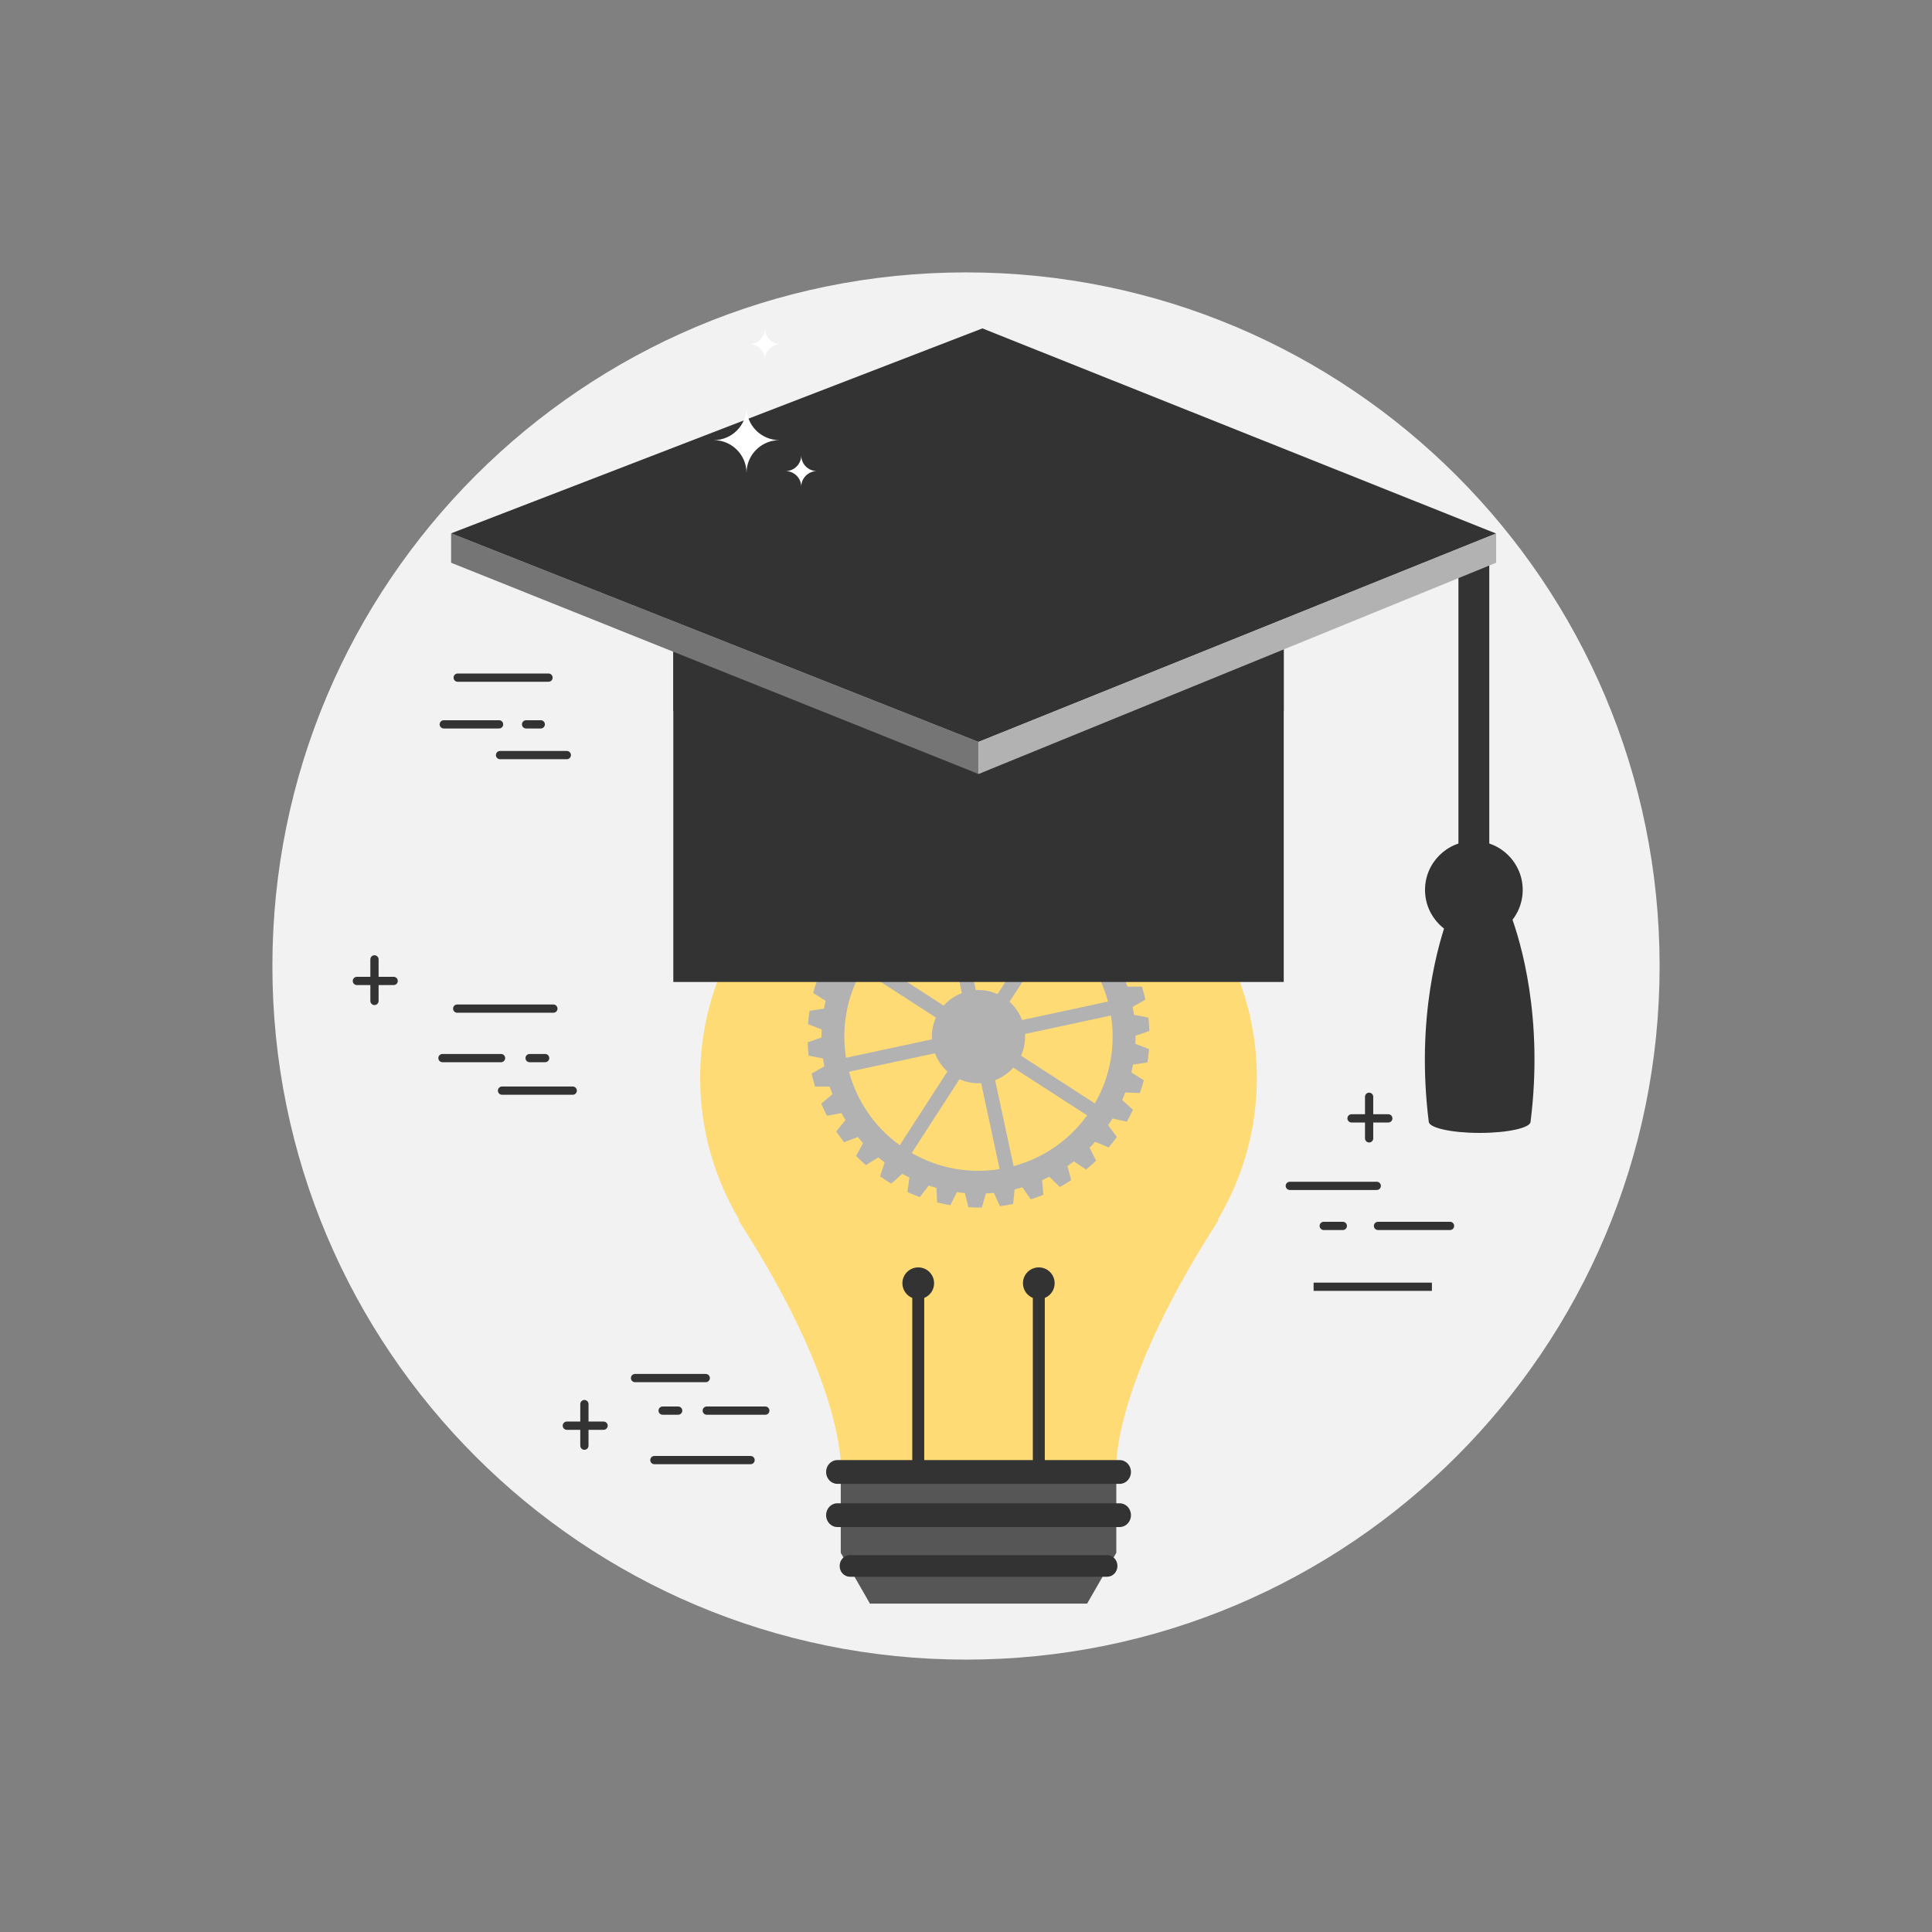 <?xml version="1.0" encoding="utf-8"?>
<!-- Generator: Adobe Illustrator 24.3.0, SVG Export Plug-In . SVG Version: 6.00 Build 0)  -->
<svg version="1.1" id="Layer_1" xmlns="http://www.w3.org/2000/svg" xmlns:xlink="http://www.w3.org/1999/xlink" x="0px" y="0px"
	 viewBox="0 0 180 180" enable-background="new 0 0 180 180" xml:space="preserve">
<rect x="0" y="0" width="180" height="180" fill="#808080" stroke="none"/>
<g>
	<g id="XMLID_340_">
		<path fill="#F2F2F2" d="M154.622,89.999c0,35.69-28.932,64.623-64.621,64.623c-35.691,0-64.623-28.933-64.623-64.623
			c0-35.689,28.932-64.621,64.623-64.621C125.69,25.378,154.622,54.31,154.622,89.999z"/>
	</g>
	<g>
		<g>
			<path fill="#F2F2F2" d="M69.481,111.17H49.385c-1.555,0-2.827-1.272-2.827-2.825v-0.727c0-1.555,1.272-2.827,2.827-2.827h20.097
				c1.555,0,2.827,1.272,2.827,2.827v0.727C72.309,109.897,71.036,111.17,69.481,111.17z"/>
		</g>
		<g>
			<path fill="#F2F2F2" d="M73.878,123.574H48.6c-1.555,0-2.825-1.272-2.825-2.827v-0.726c0-1.555,1.271-2.826,2.825-2.826h25.278
				c1.555,0,2.826,1.271,2.826,2.826v0.726C76.704,122.302,75.433,123.574,73.878,123.574z"/>
		</g>
		<g>
			<path fill="#F2F2F2" d="M91.258,123.574h-9.334c-1.554,0-2.825-1.272-2.825-2.827v-0.726c0-1.555,1.271-2.826,2.825-2.826h9.334
				c1.555,0,2.825,1.271,2.825,2.826v0.726C94.083,122.302,92.812,123.574,91.258,123.574z"/>
		</g>
		<g>
			<path fill="#F2F2F2" d="M62.844,114.467v-0.726c0-1.555,1.271-2.826,2.826-2.826h-8.512c1.554,0,2.825,1.271,2.825,2.826v0.726
				c0,1.555-1.271,2.826-2.825,2.826h8.512C64.115,117.293,62.844,116.021,62.844,114.467z"/>
		</g>
	</g>
	<g>
		<g>
			<path fill="#F2F2F2" d="M71.113,76.628H54.729c-1.268,0-2.305-1.038-2.305-2.305v-0.592c0-1.268,1.037-2.304,2.305-2.304h16.384
				c1.267,0,2.303,1.036,2.303,2.304v0.592C73.416,75.59,72.38,76.628,71.113,76.628z"/>
		</g>
		<g>
			<path fill="#F2F2F2" d="M74.697,86.739H54.088c-1.268,0-2.304-1.036-2.304-2.304v-0.593c0-1.267,1.036-2.304,2.304-2.304h20.609
				c1.267,0,2.303,1.037,2.303,2.304v0.593C77,85.703,75.964,86.739,74.697,86.739z"/>
		</g>
		<g>
			<path fill="#F2F2F2" d="M88.865,86.739h-7.608c-1.268,0-2.305-1.036-2.305-2.304v-0.593c0-1.267,1.037-2.304,2.305-2.304h7.608
				c1.267,0,2.304,1.037,2.304,2.304v0.593C91.169,85.703,90.132,86.739,88.865,86.739z"/>
		</g>
		<g>
			<path fill="#F2F2F2" d="M65.7,79.315v-0.592c0-1.268,1.037-2.304,2.304-2.304h-6.938c1.267,0,2.304,1.036,2.304,2.304v0.592
				c0,1.267-1.037,2.304-2.304,2.304h6.938C66.737,81.619,65.7,80.582,65.7,79.315z"/>
		</g>
	</g>
	<g>
		<g>
			<path fill="#F2F2F2" d="M117.585,121.151H98.786c-1.454,0-2.644-1.189-2.644-2.644v-0.679c0-1.455,1.189-2.644,2.644-2.644
				h18.799c1.454,0,2.643,1.188,2.643,2.644v0.679C120.228,119.962,119.039,121.151,117.585,121.151z"/>
		</g>
		<g>
			<path fill="#F2F2F2" d="M116.098,132.754H92.451c-1.454,0-2.644-1.189-2.644-2.644v-0.679c0-1.455,1.189-2.643,2.644-2.643
				h23.646c1.454,0,2.644,1.188,2.644,2.643v0.679C118.741,131.564,117.552,132.754,116.098,132.754z"/>
		</g>
		<g>
			<path fill="#F2F2F2" d="M132.354,132.754h-8.73c-1.454,0-2.644-1.189-2.644-2.644v-0.679c0-1.455,1.19-2.643,2.644-2.643h8.73
				c1.455,0,2.644,1.188,2.644,2.643v0.679C134.998,131.564,133.81,132.754,132.354,132.754z"/>
		</g>
		<g>
			<path fill="#F2F2F2" d="M113.744,124.331v-0.679c0-1.455,1.189-2.644,2.644-2.644h-13.051c1.455,0,2.644,1.189,2.644,2.644v0.679
				c0,1.454-1.188,2.645-2.644,2.645h13.051C114.934,126.976,113.744,125.785,113.744,124.331z"/>
		</g>
	</g>
	<g>
		<g>
			<path fill="#F2F2F2" d="M121.744,87.544h-16.385c-1.267,0-2.304-1.037-2.304-2.305v-0.591c0-1.268,1.037-2.305,2.304-2.305
				h16.385c1.267,0,2.304,1.037,2.304,2.305v0.591C124.048,86.507,123.011,87.544,121.744,87.544z"/>
		</g>
		<g>
			<path fill="#F2F2F2" d="M125.327,97.655h-20.606c-1.268,0-2.305-1.036-2.305-2.304V94.76c0-1.268,1.037-2.304,2.305-2.304h20.606
				c1.268,0,2.305,1.036,2.305,2.304v0.592C127.632,96.619,126.595,97.655,125.327,97.655z"/>
		</g>
		<g>
			<path fill="#F2F2F2" d="M139.497,97.655h-7.609c-1.266,0-2.304-1.036-2.304-2.304V94.76c0-1.268,1.038-2.304,2.304-2.304h7.609
				c1.268,0,2.304,1.036,2.304,2.304v0.592C141.801,96.619,140.765,97.655,139.497,97.655z"/>
		</g>
		<g>
			<path fill="#F2F2F2" d="M116.332,90.231v-0.591c0-1.268,1.037-2.305,2.305-2.305h-6.939c1.268,0,2.305,1.037,2.305,2.305v0.591
				c0,1.268-1.037,2.304-2.305,2.304h6.939C117.369,92.535,116.332,91.499,116.332,90.231z"/>
		</g>
	</g>
	<g>
		<g>
			<path fill="#333333" d="M51.105,63.518h-8.464c-0.213,0-0.384-0.172-0.384-0.384s0.171-0.385,0.384-0.385h8.464
				c0.212,0,0.384,0.173,0.384,0.385S51.317,63.518,51.105,63.518z"/>
		</g>
		<g>
			<path fill="#333333" d="M50.381,67.87h-1.367c-0.212,0-0.384-0.171-0.384-0.384c0-0.212,0.172-0.384,0.384-0.384h1.367
				c0.212,0,0.385,0.172,0.385,0.384C50.766,67.699,50.593,67.87,50.381,67.87z"/>
		</g>
		<g>
			<path fill="#333333" d="M46.499,67.87h-5.154c-0.212,0-0.385-0.171-0.385-0.384c0-0.212,0.173-0.384,0.385-0.384h5.154
				c0.213,0,0.384,0.172,0.384,0.384C46.883,67.699,46.712,67.87,46.499,67.87z"/>
		</g>
		<g>
			<path fill="#333333" d="M52.81,70.734h-6.223c-0.213,0-0.385-0.171-0.385-0.384c0-0.211,0.172-0.384,0.385-0.384h6.223
				c0.211,0,0.383,0.173,0.383,0.384C53.192,70.563,53.02,70.734,52.81,70.734z"/>
		</g>
	</g>
	<g>
		<g>
			<path fill="#333333" d="M51.557,94.354h-8.961c-0.212,0-0.384-0.171-0.384-0.383c0-0.213,0.172-0.385,0.384-0.385h8.961
				c0.213,0,0.385,0.172,0.385,0.385C51.941,94.184,51.77,94.354,51.557,94.354z"/>
		</g>
		<g>
			<path fill="#333333" d="M50.79,98.964h-1.448c-0.212,0-0.384-0.172-0.384-0.384c0-0.213,0.172-0.384,0.384-0.384h1.448
				c0.212,0,0.384,0.171,0.384,0.384C51.174,98.792,51.002,98.964,50.79,98.964z"/>
		</g>
		<g>
			<path fill="#333333" d="M46.68,98.964h-5.457c-0.211,0-0.384-0.172-0.384-0.384c0-0.213,0.173-0.384,0.384-0.384h5.457
				c0.212,0,0.385,0.171,0.385,0.384C47.064,98.792,46.892,98.964,46.68,98.964z"/>
		</g>
		<g>
			<path fill="#333333" d="M53.36,101.996h-6.588c-0.212,0-0.384-0.172-0.384-0.384c0-0.212,0.172-0.385,0.384-0.385h6.588
				c0.212,0,0.384,0.173,0.384,0.385C53.744,101.824,53.572,101.996,53.36,101.996z"/>
		</g>
	</g>
	<g>
		<g>
			<path fill="#333333" d="M69.928,136.418h-8.961c-0.212,0-0.384-0.173-0.384-0.385s0.172-0.384,0.384-0.384h8.961
				c0.213,0,0.385,0.172,0.385,0.384S70.141,136.418,69.928,136.418z"/>
		</g>
		<g>
			<path fill="#333333" d="M63.182,131.809h-1.446c-0.212,0-0.384-0.172-0.384-0.384s0.172-0.385,0.384-0.385h1.446
				c0.213,0,0.385,0.173,0.385,0.385S63.395,131.809,63.182,131.809z"/>
		</g>
		<g>
			<path fill="#333333" d="M71.302,131.809h-5.457c-0.212,0-0.383-0.172-0.383-0.384s0.171-0.385,0.383-0.385h5.457
				c0.212,0,0.384,0.173,0.384,0.385S71.514,131.809,71.302,131.809z"/>
		</g>
		<g>
			<path fill="#333333" d="M65.752,128.776h-6.587c-0.213,0-0.384-0.172-0.384-0.384c0-0.213,0.171-0.384,0.384-0.384h6.587
				c0.212,0,0.385,0.171,0.385,0.384C66.137,128.605,65.964,128.776,65.752,128.776z"/>
		</g>
	</g>
	<g>
		<g>
			<rect x="122.386" y="119.5" fill="#333333" width="11.021" height="0.768"/>
		</g>
		<g>
			<path fill="#333333" d="M125.109,114.6h-1.779c-0.212,0-0.385-0.172-0.385-0.385c0-0.211,0.173-0.384,0.385-0.384h1.779
				c0.212,0,0.383,0.173,0.383,0.384C125.492,114.428,125.321,114.6,125.109,114.6z"/>
		</g>
		<g>
			<path fill="#333333" d="M135.096,114.6h-6.711c-0.212,0-0.385-0.172-0.385-0.385c0-0.211,0.173-0.384,0.385-0.384h6.711
				c0.213,0,0.384,0.173,0.384,0.384C135.479,114.428,135.309,114.6,135.096,114.6z"/>
		</g>
		<g>
			<path fill="#333333" d="M128.27,110.869h-8.101c-0.212,0-0.385-0.172-0.385-0.384c0-0.213,0.173-0.384,0.385-0.384h8.101
				c0.212,0,0.384,0.171,0.384,0.384C128.654,110.697,128.482,110.869,128.27,110.869z"/>
		</g>
	</g>
	<g>
		<g>
			<path fill="#333333" d="M36.677,91.777h-3.428c-0.212,0-0.384-0.172-0.384-0.384c0-0.212,0.172-0.385,0.384-0.385h3.428
				c0.211,0,0.383,0.173,0.383,0.385C37.06,91.605,36.888,91.777,36.677,91.777z"/>
		</g>
		<g>
			<path fill="#333333" d="M34.888,93.64c-0.211,0-0.383-0.173-0.383-0.385v-3.872c0-0.213,0.172-0.384,0.383-0.384
				c0.213,0,0.385,0.171,0.385,0.384v3.872C35.272,93.467,35.101,93.64,34.888,93.64z"/>
		</g>
	</g>
	<g>
		<g>
			<path fill="#333333" d="M129.346,104.58h-3.427c-0.213,0-0.384-0.172-0.384-0.383c0-0.212,0.171-0.385,0.384-0.385h3.427
				c0.212,0,0.384,0.173,0.384,0.385C129.729,104.408,129.558,104.58,129.346,104.58z"/>
		</g>
		<g>
			<path fill="#333333" d="M127.558,106.443c-0.213,0-0.384-0.172-0.384-0.385v-3.873c0-0.212,0.171-0.384,0.384-0.384
				c0.212,0,0.384,0.172,0.384,0.384v3.873C127.941,106.271,127.77,106.443,127.558,106.443z"/>
		</g>
	</g>
	<g>
		<g>
			<path fill="#333333" d="M56.234,133.212H52.81c-0.213,0-0.385-0.172-0.385-0.384c0-0.213,0.172-0.385,0.385-0.385h3.425
				c0.212,0,0.385,0.172,0.385,0.385C56.619,133.04,56.446,133.212,56.234,133.212z"/>
		</g>
		<g>
			<path fill="#333333" d="M54.448,135.074c-0.213,0-0.385-0.172-0.385-0.385v-3.872c0-0.212,0.172-0.385,0.385-0.385
				c0.212,0,0.383,0.173,0.383,0.385v3.872C54.831,134.902,54.66,135.074,54.448,135.074z"/>
		</g>
	</g>
	<g>
		<g id="XMLID_3409_">
			<g id="XMLID_3423_">
				<g id="XMLID_339_">
					<path fill="#FFDB76" d="M113.438,113.677c2.311-3.878,3.663-8.396,3.663-13.239c0-14.324-11.61-25.936-25.935-25.936
						s-25.935,11.611-25.935,25.936c0,4.844,1.352,9.361,3.664,13.239h-0.101c10.639,16.483,9.536,24.038,9.536,24.038h12.835
						h12.836c0,0-1.108-7.555,9.53-24.038H113.438z"/>
				</g>
			</g>
			<g id="XMLID_3453_">
				<path fill="#B2B2B2" d="M105.792,96.501l1.292-0.449c-0.017-0.419-0.046-0.834-0.089-1.247l-1.345-0.256
					c-0.034-0.245-0.075-0.494-0.124-0.735l1.186-0.678c-0.09-0.407-0.195-0.81-0.317-1.209l-1.364-0.01
					c-0.08-0.235-0.161-0.469-0.254-0.7l1.039-0.883c-0.161-0.383-0.343-0.758-0.53-1.127l-1.348,0.242
					c-0.121-0.217-0.248-0.43-0.381-0.641l0.862-1.062c-0.228-0.346-0.476-0.681-0.732-1.01l-1.272,0.488
					c-0.157-0.19-0.319-0.378-0.495-0.562l0.651-1.196c-0.291-0.298-0.589-0.586-0.906-0.86l-1.164,0.716
					c-0.188-0.162-0.388-0.316-0.586-0.462l0.418-1.298c-0.167-0.121-0.341-0.24-0.513-0.355c-0.177-0.112-0.358-0.222-0.536-0.325
					l-1.01,0.914c-0.221-0.121-0.445-0.239-0.667-0.349l0.18-1.353c-0.382-0.174-0.771-0.332-1.154-0.474l-0.828,1.085
					c-0.237-0.081-0.479-0.153-0.718-0.223l-0.075-1.358c-0.407-0.102-0.813-0.188-1.224-0.256l-0.613,1.223
					c-0.232-0.035-0.465-0.061-0.693-0.079c-0.017-0.003-0.031-0.006-0.049-0.006l-0.326-1.322c-0.124-0.01-0.244-0.016-0.363-0.018
					c-0.139-0.007-0.276-0.012-0.415-0.012c-0.159-0.004-0.314-0.004-0.473,0l-0.265,0.934l-0.113,0.381
					c-0.245,0.01-0.496,0.029-0.744,0.056l-0.562-1.243c-0.415,0.052-0.828,0.12-1.237,0.204l-0.13,1.358
					c-0.238,0.058-0.485,0.122-0.724,0.19l-0.785-1.118c-0.395,0.127-0.785,0.273-1.171,0.429l0.119,1.361
					c-0.231,0.099-0.453,0.205-0.673,0.318l-0.978-0.958c-0.366,0.199-0.725,0.412-1.073,0.637l0.366,1.312
					c-0.204,0.142-0.403,0.289-0.603,0.441l-1.137-0.761c-0.32,0.263-0.632,0.536-0.937,0.825l0.604,1.223
					c-0.174,0.175-0.346,0.354-0.511,0.541l-1.258-0.536c-0.265,0.318-0.527,0.642-0.773,0.983l0.822,1.094
					c-0.072,0.101-0.142,0.205-0.21,0.309c-0.063,0.104-0.133,0.211-0.197,0.317l-1.335-0.3c-0.207,0.363-0.398,0.735-0.577,1.107
					l1.004,0.926c-0.101,0.228-0.194,0.456-0.285,0.69l-1.364-0.05c-0.136,0.395-0.259,0.793-0.366,1.193l1.16,0.725
					c-0.059,0.242-0.111,0.487-0.153,0.732l-1.35,0.202c-0.059,0.412-0.109,0.825-0.139,1.239l1.271,0.496
					c-0.012,0.249-0.017,0.497-0.015,0.748l-1.286,0.45c0.013,0.414,0.037,0.833,0.089,1.246l1.339,0.256
					c0.035,0.245,0.075,0.49,0.124,0.735l-1.186,0.678c0.091,0.407,0.196,0.809,0.32,1.209l1.367,0.006
					c0.075,0.236,0.162,0.47,0.255,0.701l-1.046,0.885c0.162,0.384,0.344,0.756,0.534,1.128l1.345-0.245
					c0.124,0.22,0.247,0.43,0.381,0.641l-0.862,1.063c0.228,0.344,0.478,0.681,0.732,1.007l1.277-0.487
					c0.155,0.193,0.316,0.381,0.487,0.564l-0.648,1.197c0.288,0.297,0.594,0.583,0.905,0.859l1.165-0.714
					c0.188,0.157,0.388,0.312,0.586,0.461l-0.419,1.298c0.171,0.118,0.341,0.24,0.521,0.353c0.173,0.115,0.351,0.221,0.529,0.325
					l1.013-0.914c0.223,0.124,0.441,0.239,0.664,0.349l-0.177,1.355c0.384,0.174,0.765,0.328,1.154,0.471l0.828-1.082
					c0.236,0.081,0.478,0.15,0.714,0.22l0.075,1.358c0.411,0.105,0.813,0.188,1.224,0.258l0.614-1.224
					c0.248,0.038,0.494,0.066,0.741,0.088l0.326,1.323c0.421,0.023,0.837,0.037,1.252,0.028l0.381-1.314
					c0.245-0.013,0.493-0.029,0.741-0.056l0.565,1.243c0.412-0.054,0.825-0.124,1.234-0.208l0.13-1.354
					c0.245-0.059,0.484-0.122,0.724-0.194l0.784,1.119c0.398-0.124,0.785-0.271,1.175-0.429l-0.122-1.358
					c0.23-0.102,0.453-0.205,0.678-0.321l0.976,0.959c0.362-0.197,0.721-0.413,1.069-0.638l-0.365-1.312
					c0.204-0.139,0.405-0.286,0.605-0.439l1.134,0.759c0.319-0.263,0.637-0.536,0.938-0.821l-0.604-1.224
					c0.18-0.175,0.346-0.357,0.514-0.542l1.252,0.533c0.271-0.313,0.529-0.64,0.775-0.979l-0.819-1.094
					c0.069-0.104,0.139-0.208,0.208-0.312s0.133-0.208,0.196-0.314l1.336,0.297c0.207-0.363,0.398-0.735,0.576-1.107l-1.004-0.923
					c0.102-0.228,0.195-0.459,0.283-0.692l1.366,0.049c0.136-0.396,0.257-0.794,0.367-1.191l-1.157-0.724
					c0.056-0.242,0.107-0.49,0.15-0.732l1.347-0.205c0.063-0.412,0.112-0.825,0.145-1.237l-1.274-0.499
					C105.789,96.998,105.795,96.749,105.792,96.501z M98.503,86.46c2.392,1.734,4.004,4.181,4.728,6.854l-8.007,1.719
					c-0.246-0.644-0.641-1.226-1.169-1.696L98.503,86.46z M90.59,84.096c0.383-0.021,0.764-0.021,1.152,0
					c1.933,0.087,3.865,0.624,5.646,1.644l-4.451,6.879c-0.648-0.292-1.338-0.413-2.019-0.373l-1.723-8.009
					C89.654,84.165,90.122,84.116,90.59,84.096z M87.895,84.517l1.722,8.008c-0.586,0.221-1.128,0.57-1.584,1.04
					c-0.038,0.04-0.075,0.085-0.115,0.128l-6.873-4.447C82.775,86.851,85.222,85.241,87.895,84.517z M80.321,90.36l6.872,4.444
					c-0.285,0.645-0.405,1.338-0.368,2.028l-8.004,1.717C78.385,95.812,78.85,92.922,80.321,90.36z M83.825,106.7
					c-2.392-1.733-4.003-4.177-4.725-6.851l8.001-1.716c0.226,0.577,0.571,1.119,1.041,1.575c0.044,0.04,0.09,0.078,0.13,0.115
					L83.825,106.7z M84.942,107.424l4.45-6.876c0.359,0.161,0.747,0.276,1.139,0.335c0.297,0.043,0.592,0.052,0.883,0.034
					l1.719,8.007C90.395,109.362,87.508,108.895,84.942,107.424z M94.435,108.647l-1.723-8.011c0.646-0.245,1.23-0.643,1.693-1.165
					l6.879,4.447C99.553,106.312,97.104,107.923,94.435,108.647z M102.005,102.803l-6.876-4.447
					c0.294-0.654,0.412-1.347,0.372-2.025l8.007-1.716C103.943,97.353,103.481,100.241,102.005,102.803z"/>
			</g>
			<g id="XMLID_3410_">
				<g id="XMLID_3412_">
					<path fill="#333333" d="M96.227,120.925v20.356h1.114v-20.356c0.539-0.221,0.919-0.749,0.919-1.368
						c0-0.815-0.661-1.477-1.478-1.477c-0.815,0-1.477,0.661-1.477,1.477C95.306,120.176,95.687,120.704,96.227,120.925z"/>
				</g>
				<g id="XMLID_3411_">
					<path fill="#333333" d="M84.994,120.925v20.356h1.115v-20.356c0.539-0.221,0.919-0.749,0.919-1.368
						c0-0.815-0.66-1.477-1.477-1.477c-0.815,0-1.477,0.661-1.477,1.477C84.075,120.176,84.455,120.704,84.994,120.925z"/>
				</g>
			</g>
			<g id="XMLID_3413_">
				<g id="XMLID_3421_">
					<g id="XMLID_3422_">
						<polygon fill="#565656" points="91.167,138.041 78.332,138.041 78.332,144.672 81.05,149.404 91.167,149.404 101.285,149.404 
							104.003,144.672 104.003,138.041 						"/>
					</g>
				</g>
				<g id="XMLID_3414_">
					<g id="XMLID_3419_">
						<g id="XMLID_3420_">
							<path fill="#333333" d="M105.369,137.142c0,0.608-0.465,1.105-1.048,1.105H78.009c-0.574,0-1.044-0.497-1.044-1.105l0,0
								c0-0.611,0.47-1.108,1.044-1.108h26.312C104.904,136.033,105.369,136.53,105.369,137.142L105.369,137.142z"/>
						</g>
					</g>
					<g id="XMLID_3417_">
						<g id="XMLID_3418_">
							<path fill="#333333" d="M87.234,140.058h17.087c0.583,0,1.048,0.495,1.048,1.107l0,0c0,0.609-0.465,1.105-1.048,1.105H78.009
								c-0.574,0-1.044-0.495-1.044-1.105l0,0c0-0.612,0.47-1.107,1.044-1.107H87.234z"/>
						</g>
					</g>
					<g id="XMLID_3415_">
						<g id="XMLID_3416_">
							<path fill="#333333" d="M104.109,145.896c0,0.557-0.429,1.006-0.953,1.006H79.183c-0.528,0-0.955-0.449-0.955-1.006l0,0
								c0-0.557,0.427-1.01,0.955-1.01h23.974C103.681,144.887,104.109,145.34,104.109,145.896L104.109,145.896z"/>
						</g>
					</g>
				</g>
			</g>
		</g>
		<g>
			<g>
				<path fill="#333333" d="M119.603,91.488c0-2.017,0-32.253,0-32.253L91.17,72.102L62.731,59.235c0,0,0,30.236,0,32.253H119.603z"
					/>
			</g>
			<g>
				<path fill="#333333" d="M119.603,59.235c0,0,0,2.914,0,6.99L91.164,79.084L62.732,66.217c0-4.071,0-6.981,0-6.981l28.438,12.867
					L119.603,59.235z"/>
			</g>
			<g>
				<g>
					<polygon fill="#757575" points="91.168,69.122 91.167,72.112 42.028,52.428 42.028,49.709 42.049,49.7 91.167,69.122 					"/>
				</g>
				<g>
					<polygon fill="#333333" points="91.167,69.122 42.027,49.691 91.529,30.596 139.393,49.709 					"/>
				</g>
				<g>
					<g>
						<rect x="135.879" y="51.652" fill="#333333" width="2.874" height="30.18"/>
					</g>
					<g>
						<path fill="#333333" d="M141.867,82.911c0-2.514-2.034-4.551-4.55-4.551c-2.514,0-4.551,2.037-4.551,4.551
							c0,2.511,2.037,4.553,4.551,4.553C139.833,87.464,141.867,85.422,141.867,82.911z"/>
					</g>
				</g>
				<g>
					<path fill="#333333" d="M140.738,85.19h-5.746c-0.96,2.569-3.086,9.631-1.88,19.308h0.003c0,0.581,2.123,1.053,4.744,1.053
						c2.619,0,4.742-0.472,4.742-1.053C143.811,94.821,141.694,87.76,140.738,85.19z"/>
				</g>
				<g>
					<polygon fill="#B2B2B2" points="91.168,69.122 91.168,72.112 139.393,52.428 139.393,49.709 139.372,49.7 91.168,69.122 					
						"/>
				</g>
			</g>
		</g>
	</g>
	<g id="XMLID_439_">
		<g id="XMLID_442_">
			<path fill="#FFFFFF" d="M72.614,41.007c-1.689,0-3.063-1.373-3.063-3.061c0,1.688-1.369,3.061-3.061,3.061
				c1.691,0,3.061,1.374,3.061,3.062C69.551,42.381,70.925,41.007,72.614,41.007z"/>
		</g>
		<g id="XMLID_440_">
			<path fill="#FFFFFF" d="M76.112,43.89c-0.807,0-1.463-0.655-1.463-1.462c0,0.807-0.653,1.462-1.462,1.462
				c0.809,0,1.462,0.656,1.462,1.462C74.649,44.546,75.306,43.89,76.112,43.89z"/>
		</g>
		<g id="XMLID_579_">
			<path fill="#FFFFFF" d="M72.729,32.058c-0.808,0-1.464-0.656-1.464-1.462c0,0.806-0.654,1.462-1.462,1.462
				c0.808,0,1.462,0.656,1.462,1.462C71.266,32.714,71.922,32.058,72.729,32.058z"/>
		</g>
	</g>
</g>
</svg>
